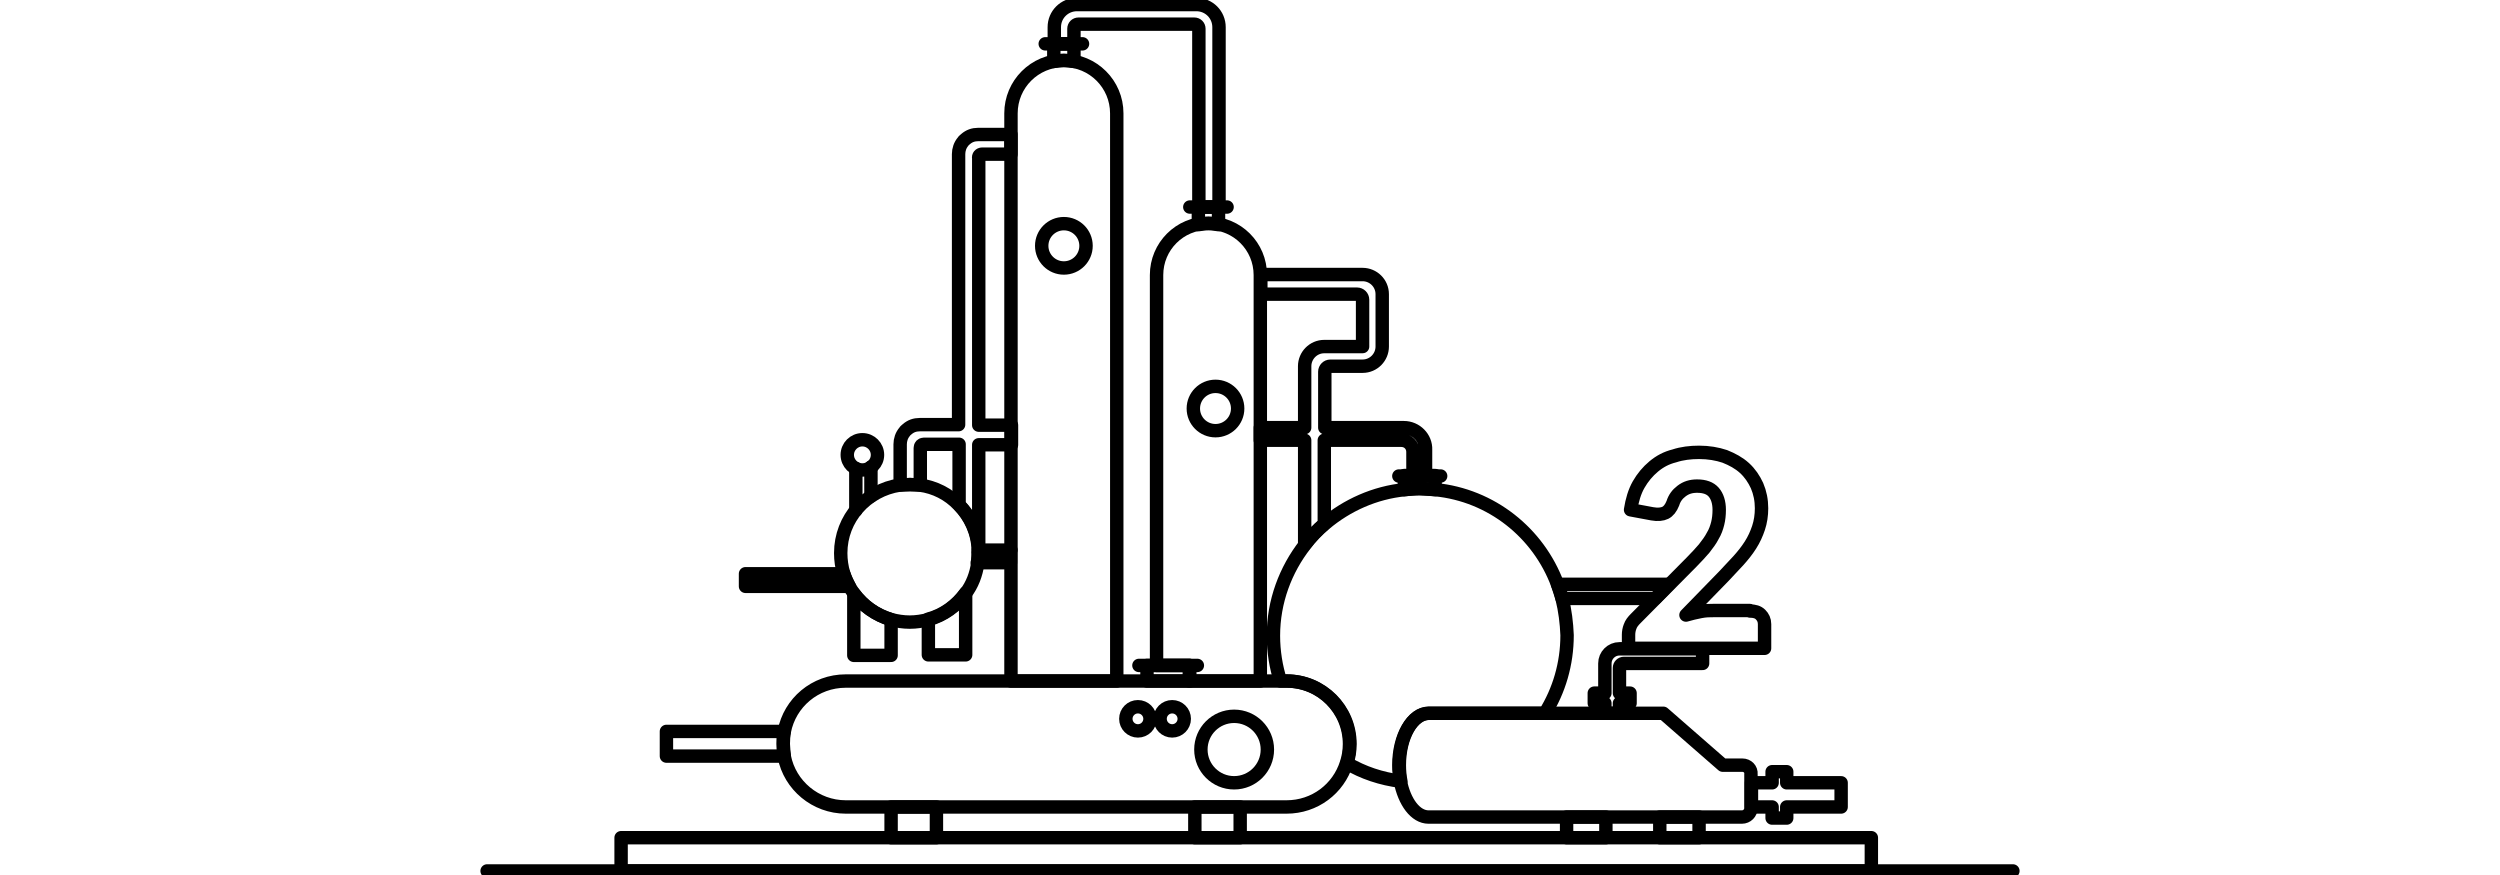 <?xml version="1.0" encoding="utf-8"?>
<!-- Generator: Adobe Illustrator 26.3.1, SVG Export Plug-In . SVG Version: 6.00 Build 0)  -->
<svg version="1.1" id="Layer_1" xmlns="http://www.w3.org/2000/svg" xmlns:xlink="http://www.w3.org/1999/xlink" x="0px" y="0px"
	 viewBox="0 0 496.3 173.7" style="enable-background:new 0 0 496.3 173.7;" xml:space="preserve">
<style type="text/css">
	.st0{fill:none;stroke:#000000;stroke-width:2.662;stroke-linecap:round;stroke-linejoin:round;stroke-miterlimit:10;}
</style>
<g>
	<g>
		<line class="st0" x1="96.7" y1="172.9" x2="399.6" y2="172.9"/>
		<g>
			<path class="st0" d="M250.2,135.2h-14.1v-3.1h-6.5V54.6c0-5.7,4.6-10.3,10.3-10.3h0c5.7,0,10.3,4.6,10.3,10.3V135.2z"/>
			<circle class="st0" cx="211.2" cy="48.8" r="4.4"/>
			<circle class="st0" cx="241.3" cy="81.1" r="4.4"/>
			<path class="st0" d="M241.9,41.1H238V5.7c0-0.5-0.4-0.9-0.9-0.9h-23c-0.5,0-0.9,0.4-0.9,0.9v3h-3.9V5.4c0-2.5,2-4.5,4.5-4.5h23.7
				c2.5,0,4.5,2,4.5,4.5V41.1z"/>
			<path class="st0" d="M237.9,41.1v3.5c0.7-0.1,1.3-0.2,2-0.2l0,0c0.7,0,1.3,0.1,2,0.2v-3.5L237.9,41.1z"/>
			<path class="st0" d="M200.7,135.2V22.5c0-5.8,4.7-10.5,10.5-10.5h0c5.8,0,10.5,4.7,10.5,10.5v112.7H200.7z"/>
			<line class="st0" x1="236.2" y1="41.1" x2="243.6" y2="41.1"/>
			<line class="st0" x1="277.7" y1="94.5" x2="286" y2="94.5"/>
			<path class="st0" d="M209.2,8.7v3.5c0.6-0.1,1.3-0.2,2-0.2l0,0c0.7,0,1.3,0.1,2,0.2V8.7L209.2,8.7z"/>
			<line class="st0" x1="207.5" y1="8.7" x2="214.9" y2="8.7"/>
			<path class="st0" d="M200.7,109.2h-6.5c0,0.2,0,0.4,0,0.6c0,0.5,0,0.9-0.1,1.4c0,0.2,0,0.3-0.1,0.5h6.6V109.2z"/>
			<g>
				<path class="st0" d="M195,30.6h5.7v-3.9h-6.5c-1,0-1.8,0.3-2.5,0.9c-0.2,0.2-0.4,0.3-0.5,0.5c-0.6,0.7-0.9,1.6-0.9,2.5v53.7
					h-7.7c-1,0-1.8,0.3-2.5,0.9c-0.2,0.2-0.4,0.3-0.5,0.5c-0.6,0.7-0.9,1.6-0.9,2.5v8.1c0.6-0.1,1.3-0.1,2-0.1s1.3,0.1,2,0.1v-7.4
					c0-0.4,0.3-0.7,0.7-0.7h7v12c2.4,2.5,3.9,5.8,3.9,9.6V88.3h6.5v-3.9h-6.5V31.4C194.2,31,194.5,30.6,195,30.6z"/>
				<path class="st0" d="M194.2,111.2v-1.4C194.2,110.3,194.2,110.7,194.2,111.2L194.2,111.2z"/>
			</g>
			<path class="st0" d="M148,113.9v2.5h20.6c-0.4-0.8-0.8-1.6-1.1-2.5H148z"/>
			<circle class="st0" cx="171.2" cy="90.3" r="3"/>
			<line class="st0" x1="237.7" y1="132.1" x2="226.1" y2="132.1"/>
			<rect x="227.7" y="132.1" class="st0" width="8.5" height="3.1"/>
			<circle class="st0" cx="245" cy="148.8" r="6.6"/>
			<circle class="st0" cx="232.7" cy="142.7" r="2.4"/>
			<circle class="st0" cx="225.9" cy="142.7" r="2.4"/>
			<rect x="123.3" y="166.3" class="st0" width="248.2" height="6.6"/>
			<rect x="176.9" y="160.2" class="st0" width="9" height="6.1"/>
			<rect x="237.2" y="160.2" class="st0" width="9" height="6.1"/>
			<path class="st0" d="M345.9,151.9H342l-11.8-10.3h-23.6h-23c-3.2,0-5.9,4.6-5.9,10.3c0,1.1,0.1,2.2,0.3,3.2
				c0.8,4.1,3,7.1,5.6,7.1h46.6H342h3.8c1,0,1.8-0.8,1.8-1.8v-6.7C347.7,152.7,346.9,151.9,345.9,151.9z"/>
			<polygon class="st0" points="365.5,155.4 354.7,155.4 354.7,153.2 351.8,153.2 351.8,155.4 347.7,155.4 347.7,160.2 351.8,160.2 
				351.8,162.4 354.7,162.4 354.7,160.2 365.5,160.2 			"/>
			<path class="st0" d="M322.4,131.7H338v-2.9h-16.2c-0.1,0-0.2,0-0.3,0v0c-1.6,0-2.9,1.3-2.9,2.9v5.9h-2.1v2h2.1v2h2.9v-2h2.1v-2
				h-2.1v-5C321.5,132.1,321.9,131.7,322.4,131.7z"/>
			<rect x="329.5" y="162.2" class="st0" width="7.8" height="4.1"/>
			<rect x="311" y="162.2" class="st0" width="7.8" height="4.1"/>
			<path class="st0" d="M331.3,116h-22.1c0.3,0.9,0.6,1.8,0.9,2.8h18.5L331.3,116z"/>
			<path class="st0" d="M278.7,84.9h-15.7V73.8c0-0.6,0.5-1.1,1.1-1.1h6.4c2.2,0,3.9-1.8,3.9-3.9V58.4c0-2.2-1.8-3.9-3.9-3.9h-20.2
				v3.9h19.1c0.6,0,1.1,0.5,1.1,1.1v9.3H263c0,0-0.1,0-0.1,0v0c-2.2,0-3.9,1.8-3.9,3.9v12.2h-8.8v2.5h8.8v20.7
				c1.2-1.5,2.5-2.9,3.9-4.1V87.4h15.3c1.3,0,2.3,1,2.3,2.3v4.7h2.5v-5.1C283.1,86.9,281.1,84.9,278.7,84.9z"/>
			<path class="st0" d="M155.7,145.2h-23.4v4.9h23.4c-0.2-0.8-0.2-1.6-0.2-2.5C155.5,146.9,155.5,146,155.7,145.2z"/>
			<path class="st0" d="M255.4,135.2h-1.3h-86.2c-6.1,0-11.1,4.3-12.2,10c-0.2,0.8-0.2,1.6-0.2,2.5c0,0.8,0.1,1.7,0.2,2.5
				c1.1,5.7,6.2,10,12.2,10h87.5c5.6,0,10.3-3.6,11.9-8.7c0.4-1.2,0.6-2.5,0.6-3.8C267.9,140.8,262.3,135.2,255.4,135.2z"/>
			<path class="st0" d="M284.9,97.2v-2.8h-6.1v2.8c1-0.1,2-0.2,3-0.2C282.9,97.1,283.9,97.1,284.9,97.2z"/>
			<path class="st0" d="M310.1,118.8c-0.2-0.9-0.5-1.9-0.9-2.8c-3.8-10.2-13.1-17.7-24.3-18.8c-1-0.1-2-0.2-3-0.2c-1,0-2,0.1-3,0.2
				c-6,0.6-11.5,3.1-15.9,6.8c-1.4,1.2-2.8,2.6-3.9,4.1c-3.9,5-6.3,11.3-6.3,18.1c0,3.1,0.5,6.2,1.4,9h1.3c6.9,0,12.5,5.6,12.5,12.5
				v0c0,1.3-0.2,2.6-0.6,3.8c3.2,1.9,6.8,3.1,10.7,3.6c-0.2-1-0.3-2.1-0.3-3.2c0-5.7,2.6-10.3,5.9-10.3h23c2.8-4.5,4.4-9.8,4.4-15.5
				C311,123.7,310.7,121.2,310.1,118.8z"/>
			<line class="st0" x1="169.9" y1="93" x2="169.9" y2="101.3"/>
			<line class="st0" x1="172.9" y1="92.7" x2="172.9" y2="98.5"/>
			<path class="st0" d="M184.3,122.9v7.1h7.4v-12.3C189.9,120.2,187.3,122.1,184.3,122.9z"/>
			<path class="st0" d="M169.5,117.8v12.3h7.4v-7.1C173.8,122.1,171.3,120.2,169.5,117.8z"/>
			<path class="st0" d="M194.2,109.2c-0.1-3.5-1.6-6.7-3.9-9c-2-2.1-4.7-3.5-7.7-3.9c-0.6-0.1-1.3-0.1-2-0.1s-1.3,0.1-2,0.1
				c-6.6,1-11.7,6.6-11.7,13.5c0,1.4,0.2,2.8,0.6,4.1c0.3,0.9,0.6,1.7,1.1,2.5c0.3,0.5,0.6,1,0.9,1.4c1.8,2.5,4.4,4.3,7.4,5.2
				c1.2,0.3,2.4,0.5,3.7,0.5s2.5-0.2,3.7-0.5c3-0.8,5.6-2.7,7.4-5.2c1.3-1.7,2.1-3.8,2.4-6c0-0.2,0-0.3,0.1-0.5
				c0-0.5,0.1-0.9,0.1-1.4C194.2,109.6,194.2,109.4,194.2,109.2z"/>
		</g>
	</g>
	<g>
		<path class="st0" d="M347.4,121.3c0.9,0,1.6,0.2,2.1,0.7c0.5,0.5,0.8,1.1,0.8,1.9v4.8h-27V126c0-0.5,0.1-1.1,0.3-1.6
			c0.2-0.6,0.6-1.1,1.1-1.6l11.1-11.2c1-1,1.8-1.9,2.5-2.7c0.7-0.9,1.3-1.7,1.7-2.5c0.5-0.8,0.8-1.7,1-2.5c0.2-0.8,0.3-1.7,0.3-2.7
			c0-1.5-0.4-2.7-1.1-3.5c-0.7-0.8-1.8-1.2-3.3-1.2c-1.2,0-2.2,0.3-3.1,1c-0.8,0.6-1.4,1.4-1.7,2.4c-0.4,1-0.9,1.6-1.5,1.9
			c-0.6,0.3-1.5,0.4-2.6,0.2l-4.3-0.8c0.3-1.9,0.8-3.6,1.6-5c0.8-1.4,1.8-2.6,3-3.6c1.2-1,2.5-1.7,4.1-2.1c1.5-0.5,3.2-0.7,4.9-0.7
			c1.9,0,3.6,0.3,5.1,0.8c1.5,0.6,2.8,1.3,3.9,2.3c1.1,1,1.9,2.2,2.5,3.5c0.6,1.4,0.9,2.9,0.9,4.5c0,1.4-0.2,2.7-0.6,3.9
			c-0.4,1.2-0.9,2.3-1.6,3.4c-0.7,1.1-1.5,2.1-2.4,3.1c-0.9,1-1.9,2-2.9,3.1l-7.5,7.7c1-0.3,1.9-0.5,2.9-0.7c1-0.2,1.8-0.2,2.6-0.2
			H347.4z"/>
	</g>
</g>
</svg>
